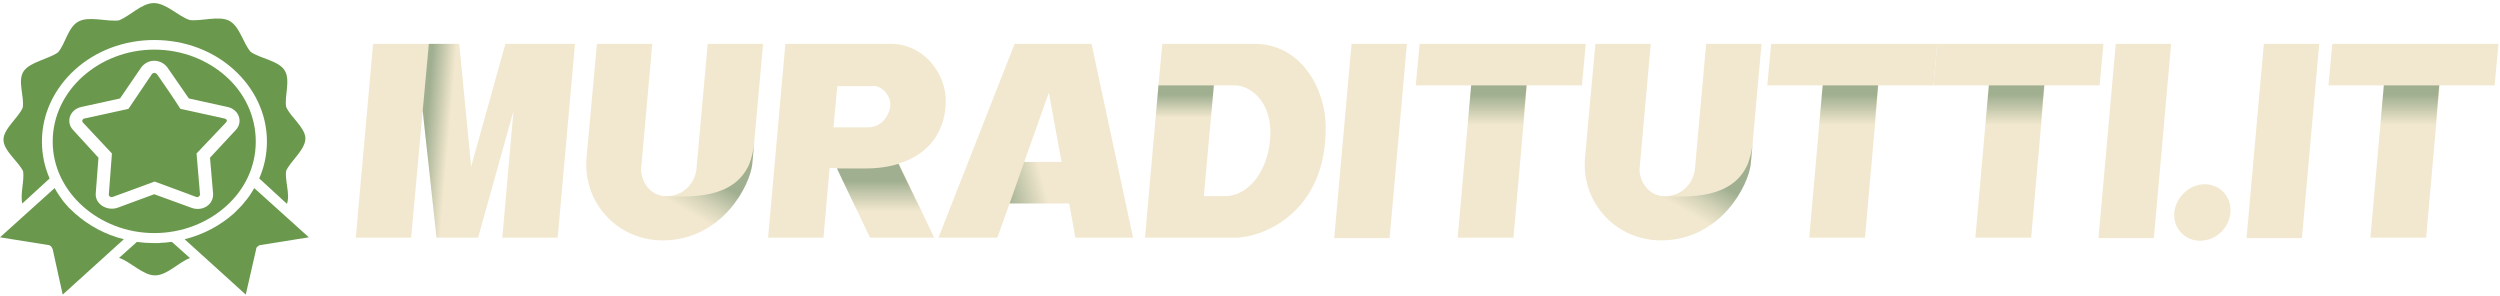 <svg xmlns="http://www.w3.org/2000/svg" width="650" height="77" version="1.2"><defs><linearGradient id="g1" x2="1" gradientTransform="matrix(17.177 1.5 -4.419 50.607 109.236 36.009)" gradientUnits="userSpaceOnUse"><stop offset="0" stop-color="#386641" stop-opacity=".44"/><stop offset=".07" stop-color="#386641" stop-opacity=".44"/><stop offset=".43" stop-color="#386641" stop-opacity="0"/><stop offset="1" stop-color="#386641" stop-opacity="0"/></linearGradient><linearGradient id="g2" x2="1" gradientTransform="matrix(-16.989 29.43 -15.009 -8.664 191.782 34.648)" gradientUnits="userSpaceOnUse"><stop offset="0" stop-color="#386641" stop-opacity=".44"/><stop offset=".4" stop-color="#386641" stop-opacity=".44"/><stop offset=".58" stop-color="#386641" stop-opacity=".16"/><stop offset=".71" stop-color="#386641" stop-opacity="0"/><stop offset="1" stop-color="#386641" stop-opacity="0"/></linearGradient><linearGradient id="g3" x2="1" gradientTransform="matrix(0 19.3 -25.3 0 230.203 42.639)" gradientUnits="userSpaceOnUse"><stop offset="0" stop-color="#386641" stop-opacity=".44"/><stop offset=".23" stop-color="#386641" stop-opacity=".44"/><stop offset=".41" stop-color="#386641" stop-opacity=".23"/><stop offset=".64" stop-color="#386641" stop-opacity="0"/><stop offset="1" stop-color="#386641" stop-opacity="0"/></linearGradient><linearGradient id="g4" x2="1" gradientTransform="matrix(26.814 -7.18 6.103 22.792 254.729 52.209)" gradientUnits="userSpaceOnUse"><stop offset="0" stop-color="#386641" stop-opacity=".44"/><stop offset=".23" stop-color="#386641" stop-opacity=".44"/><stop offset=".62" stop-color="#386641" stop-opacity="0"/><stop offset="1" stop-color="#386641" stop-opacity="0"/></linearGradient><linearGradient id="g5" x2="1" gradientTransform="matrix(0 39.6 -17.9 0 306.616 22.239)" gradientUnits="userSpaceOnUse"><stop offset="0" stop-color="#386641" stop-opacity=".44"/><stop offset=".06" stop-color="#386641" stop-opacity=".44"/><stop offset=".21" stop-color="#386641" stop-opacity="0"/><stop offset="1" stop-color="#386641" stop-opacity="0"/></linearGradient><linearGradient id="g6" x2="1" gradientTransform="matrix(0 39.6 -17.9 0 387.97 22.239)" gradientUnits="userSpaceOnUse"><stop offset="0" stop-color="#386641" stop-opacity=".44"/><stop offset=".06" stop-color="#386641" stop-opacity=".44"/><stop offset=".26" stop-color="#386641" stop-opacity="0"/><stop offset="1" stop-color="#386641" stop-opacity="0"/></linearGradient><linearGradient id="g7" x2="1" gradientTransform="matrix(-16.989 29.43 -15.009 -8.664 451.391 34.648)" gradientUnits="userSpaceOnUse"><stop offset="0" stop-color="#386641" stop-opacity=".44"/><stop offset=".4" stop-color="#386641" stop-opacity=".44"/><stop offset=".58" stop-color="#386641" stop-opacity=".16"/><stop offset=".71" stop-color="#386641" stop-opacity="0"/><stop offset="1" stop-color="#386641" stop-opacity="0"/></linearGradient><linearGradient id="g8" x2="1" gradientTransform="matrix(0 39.6 -17.9 0 479.382 22.239)" gradientUnits="userSpaceOnUse"><stop offset="0" stop-color="#386641" stop-opacity=".44"/><stop offset=".06" stop-color="#386641" stop-opacity=".44"/><stop offset=".26" stop-color="#386641" stop-opacity="0"/><stop offset="1" stop-color="#386641" stop-opacity="0"/></linearGradient><linearGradient id="g9" x2="1" gradientTransform="matrix(0 39.6 -17.9 0 522.556 22.239)" gradientUnits="userSpaceOnUse"><stop offset="0" stop-color="#386641" stop-opacity=".44"/><stop offset=".06" stop-color="#386641" stop-opacity=".44"/><stop offset=".26" stop-color="#386641" stop-opacity="0"/><stop offset="1" stop-color="#386641" stop-opacity="0"/></linearGradient><linearGradient id="g10" x2="1" gradientTransform="matrix(0 39.6 -17.9 0 625.209 22.239)" gradientUnits="userSpaceOnUse"><stop offset="0" stop-color="#386641" stop-opacity=".44"/><stop offset=".06" stop-color="#386641" stop-opacity=".44"/><stop offset=".26" stop-color="#386641" stop-opacity="0"/><stop offset="1" stop-color="#386641" stop-opacity="0"/></linearGradient><linearGradient id="g11" x2="1" gradientTransform="matrix(0 80.451 -93.624 0 40.184 -1.587)" gradientUnits="userSpaceOnUse"><stop offset="0" stop-color="#6a994e"/><stop offset="1" stop-color="#6a994e"/></linearGradient><linearGradient id="g12" x2="1" gradientTransform="matrix(0 80.451 -89.069 0 40.14 -1.587)" gradientUnits="userSpaceOnUse"><stop offset="0" stop-color="#6a994e"/><stop offset="1" stop-color="#6a994e"/></linearGradient><linearGradient id="g13" x2="1" gradientTransform="matrix(0 80.451 -93.768 0 16.129 -1.587)" gradientUnits="userSpaceOnUse"><stop offset="0" stop-color="#6a994e"/><stop offset="1" stop-color="#6a994e"/></linearGradient><linearGradient id="g14" x2="1" gradientTransform="matrix(0 80.451 -93.769 0 64.15 -1.587)" gradientUnits="userSpaceOnUse"><stop offset="0" stop-color="#6a994e"/><stop offset="1" stop-color="#6a994e"/></linearGradient><linearGradient id="g15" x2="1" gradientTransform="matrix(0 80.451 -170.465 0 40.136 -1.587)" gradientUnits="userSpaceOnUse"><stop offset="0" stop-color="#6a994e"/><stop offset="1" stop-color="#6a994e"/></linearGradient><linearGradient id="g16" x2="1" gradientTransform="matrix(0 80.451 -120.883 0 40.166 -1.587)" gradientUnits="userSpaceOnUse"><stop offset="0" stop-color="#6a994e"/><stop offset="1" stop-color="#6a994e"/></linearGradient></defs><style>.s0{fill:#f2e8cf}</style><path d="M131.4 11.4h18.1L145 61.8h-14.4l2.9-32.9-9.2 32.9h-10.8l-3.6-33-3 33H92.5L97 11.4h22.4l3.1 31.9z" class="s0"/><path d="M124.3 61.8h-10.8l-3.6-33 1.6-17.4h7.9z" style="fill:url(#g1)"/><path d="M184 11.4h14.4L196.1 37l-.5 5.5c-.5 5.4-7.8 20-23.3 20-11.7 0-20.8-9.7-19.8-21.5l2.7-29.6h14.4l-2.9 32.4c-.2 2.8 2 7.2 6.5 7.2 5 0 7.6-3.9 7.9-7.2l.6-6.8z" class="s0"/><path d="m196.1 37.1-.5 5.5c-.5 5.4-7.8 20-23.3 20V51c.3 0 .6.1.9.1 5.9 0 17.5.9 21.6-8.4.6-1.6 1.1-3.4 1.3-5.6z" style="fill:url(#g2)"/><path d="M245.9 26.2c0-7.3-5.9-14.8-14.2-14.8h-27.5l-4.5 50.4h14.4l1.6-18.1h1.9l8.6 18.1h16.7l-9.2-19.3c8-2.4 12.2-8.6 12.2-16.3zm-19-3.9c2.5 0 4.6 2.6 4.6 4.8 0 2.2-1.8 6-5.8 6h-9l1-10.7h9.2z" class="s0"/><path d="M242.9 61.9h-16.7l-8.6-18.1h7.3q4.9 0 8.7-1.2z" style="fill:url(#g3)"/><path d="M283.8 11.4h-20L244 61.8h15.3l3.2-8.9H278l1.6 8.9h15zm-17.5 30.7 6.4-18 3.3 18z" class="s0"/><path d="M278 52.9h-15.5l3.8-10.8h9.7z" style="fill:url(#g4)"/><path d="M326.2 11.4h-24l-1 10.8-3.5 39.6h23.5c6.6 0 23.5-6 23.5-28.6 0-10.2-6.5-21.8-18.5-21.8zM318.4 51H313l2.6-28.8h5.6c3.2 0 9.1 3.4 9.1 12.2 0 8.8-5 16.6-11.9 16.6z" class="s0"/><path d="M301.2 22.2h14.4l-3.5 39.6h-14.4z" style="fill:url(#g5)"/><path d="M351.4 11.4h14.4l-4.5 50.5h-14.4zM369.1 11.4h43.2l-1 10.8H397l-3.5 39.6H379l3.5-39.6h-14.4z" class="s0"/><path d="M382.5 22.2h14.4l-3.5 39.6H379z" style="fill:url(#g6)"/><path d="M443.6 11.4H458L455.7 37l-.5 5.5c-.5 5.4-7.8 20-23.3 20-11.7 0-20.8-9.7-19.8-21.5l2.7-29.6h14.4l-2.9 32.4c-.2 2.8 2 7.2 6.5 7.2 5 0 7.6-3.9 7.9-7.2l.6-6.8z" class="s0"/><path d="m455.7 37.1-.5 5.5c-.5 5.4-7.8 20-23.3 20V51c.3 0 .6.1.9.1 5.9 0 17.5.9 21.6-8.4.6-1.6 1.1-3.4 1.3-5.6z" style="fill:url(#g7)"/><path d="M460.5 11.4h43.2l-1 10.8h-14.3l-3.5 39.6h-14.5l3.5-39.6h-14.4z" class="s0"/><path d="M473.9 22.2h14.4l-3.5 39.6h-14.4z" style="fill:url(#g8)"/><path d="M503.7 11.4h43.2l-1 10.8h-14.3l-3.5 39.6h-14.5l3.5-39.6h-14.4z" class="s0"/><path d="M517.1 22.2h14.4L528 61.8h-14.4z" style="fill:url(#g9)"/><path d="M550.1 11.4h14.4L560 61.9h-14.4zM573.2 47.9c-4 0-7.5 3.4-7.9 7.4-.3 4 2.7 7.3 6.7 7.3 4.1 0 7.6-3.3 7.9-7.3.4-4-2.6-7.4-6.7-7.4zM588.6 11.4H603l-4.5 50.5h-14.4zM606.4 11.4h43.2l-1 10.8h-14.3l-3.5 39.6h-14.5l3.5-39.6h-14.4z" class="s0"/><path d="M619.8 22.2h14.4l-3.5 39.6h-14.4z" style="fill:url(#g10)"/><path d="M40.9 19.4c-.5-.6-1.1-.6-1.5 0l-6 8.9L22 30.8c-.6.1-.8.7-.4 1.1l7.5 8-.8 10.6c-.1.5.5.9 1 .7l10.9-4 10.8 4c.5.2 1-.2 1-.7l-.9-10.6 7.5-7.9c.6-.6.5-1-.3-1.2l-11.4-2.5c-1.9-3-4-6-6-8.9z" style="fill:url(#g11)"/><path d="M40.1 12.9c-7.2 0-13.8 2.7-18.6 7-4.8 4.3-7.8 10.3-7.8 16.9 0 6.6 3 12.5 7.8 16.8 4.8 4.3 11.4 7 18.6 7 7.3 0 13.9-2.7 18.7-7 4.8-4.3 7.7-10.2 7.7-16.8 0-6.6-2.9-12.6-7.7-16.9-4.8-4.3-11.4-7-18.7-7zm21.2 20.9L54.6 41l.8 9.3c.2 3-2.9 4.8-5.7 3.7l-9.6-3.5-9.5 3.5c-2.8 1-6-1-5.7-3.8l.7-9.2-6.6-7.2c-2-2.1-.8-5.4 2.2-6l10-2.2 5.4-7.9c1.7-2.5 5.1-2.5 6.9-.2l5.6 8.1 10 2.2c3 .6 4.2 3.9 2.2 6z" style="fill:url(#g12)"/><path d="M19.5 55.5q-.8-.8-1.6-1.5l-1.4-1.6q-.6-.8-1.2-1.7-.6-.9-1.1-1.8L0 61.7l12.5 2q.2 0 .4.1t.4.3q.1.1.2.3l.2.4 2.6 11.8 15.9-14.4c-4.9-1.2-9.2-3.6-12.7-6.7z" style="fill:url(#g13)"/><path d="M66.1 48.9q-.5.9-1.1 1.8-.6.9-1.3 1.7-.6.8-1.4 1.6l-1.5 1.5c-3.5 3.1-7.9 5.5-12.8 6.7l15.9 14.4 2.7-11.8q0-.2.1-.4t.3-.3q.2-.2.4-.3.2-.1.4-.1l12.5-2z" style="fill:url(#g14)"/><path d="M40.1 63.2q-2.3 0-4.5-.3l-4.7 4.2h.2c2.9 1 6.1 4.5 9.2 4.5 3.2 0 6.2-3.5 9.1-4.5l-4.7-4.2q-.5 0-1.1.1-.6.1-1.2.1-.5 0-1.1.1h-1.2z" style="fill:url(#g15)"/><path d="M.9 36.3c0 2.9 3.9 5.7 5.1 8.2.4 2.4-.8 5.9-.2 8.4l7.1-6.5c-1.3-3-2-6.2-2-9.6 0-7.3 3.3-13.9 8.6-18.7 5.3-4.8 12.6-7.7 20.6-7.7 8.1 0 15.4 2.9 20.7 7.7 5.3 4.8 8.6 11.4 8.6 18.7 0 3.4-.7 6.6-2 9.6l7.2 6.6c.9-2.5-.6-6.1-.2-8.6 1.2-2.6 5-5.5 5-8.4 0-2.8-3.9-5.6-5-8.2-.5-2.8 1.2-7-.4-9.5-1.5-2.5-6.4-3.1-8.8-4.8-2-2.2-2.8-6.6-5.6-8.1-2.7-1.4-7.3.2-10.3-.2-3-1-6.1-4.4-9.3-4.4-3.2 0-6.2 3.4-9.1 4.5-3.1.4-7.8-1.2-10.5.3-2.7 1.4-3.4 5.8-5.3 8-2.5 1.8-7.4 2.5-9 5-1.6 2.5.3 6.6-.2 9.4-1.1 2.6-5 5.5-5 8.3z" style="fill:url(#g16)"/></svg>
